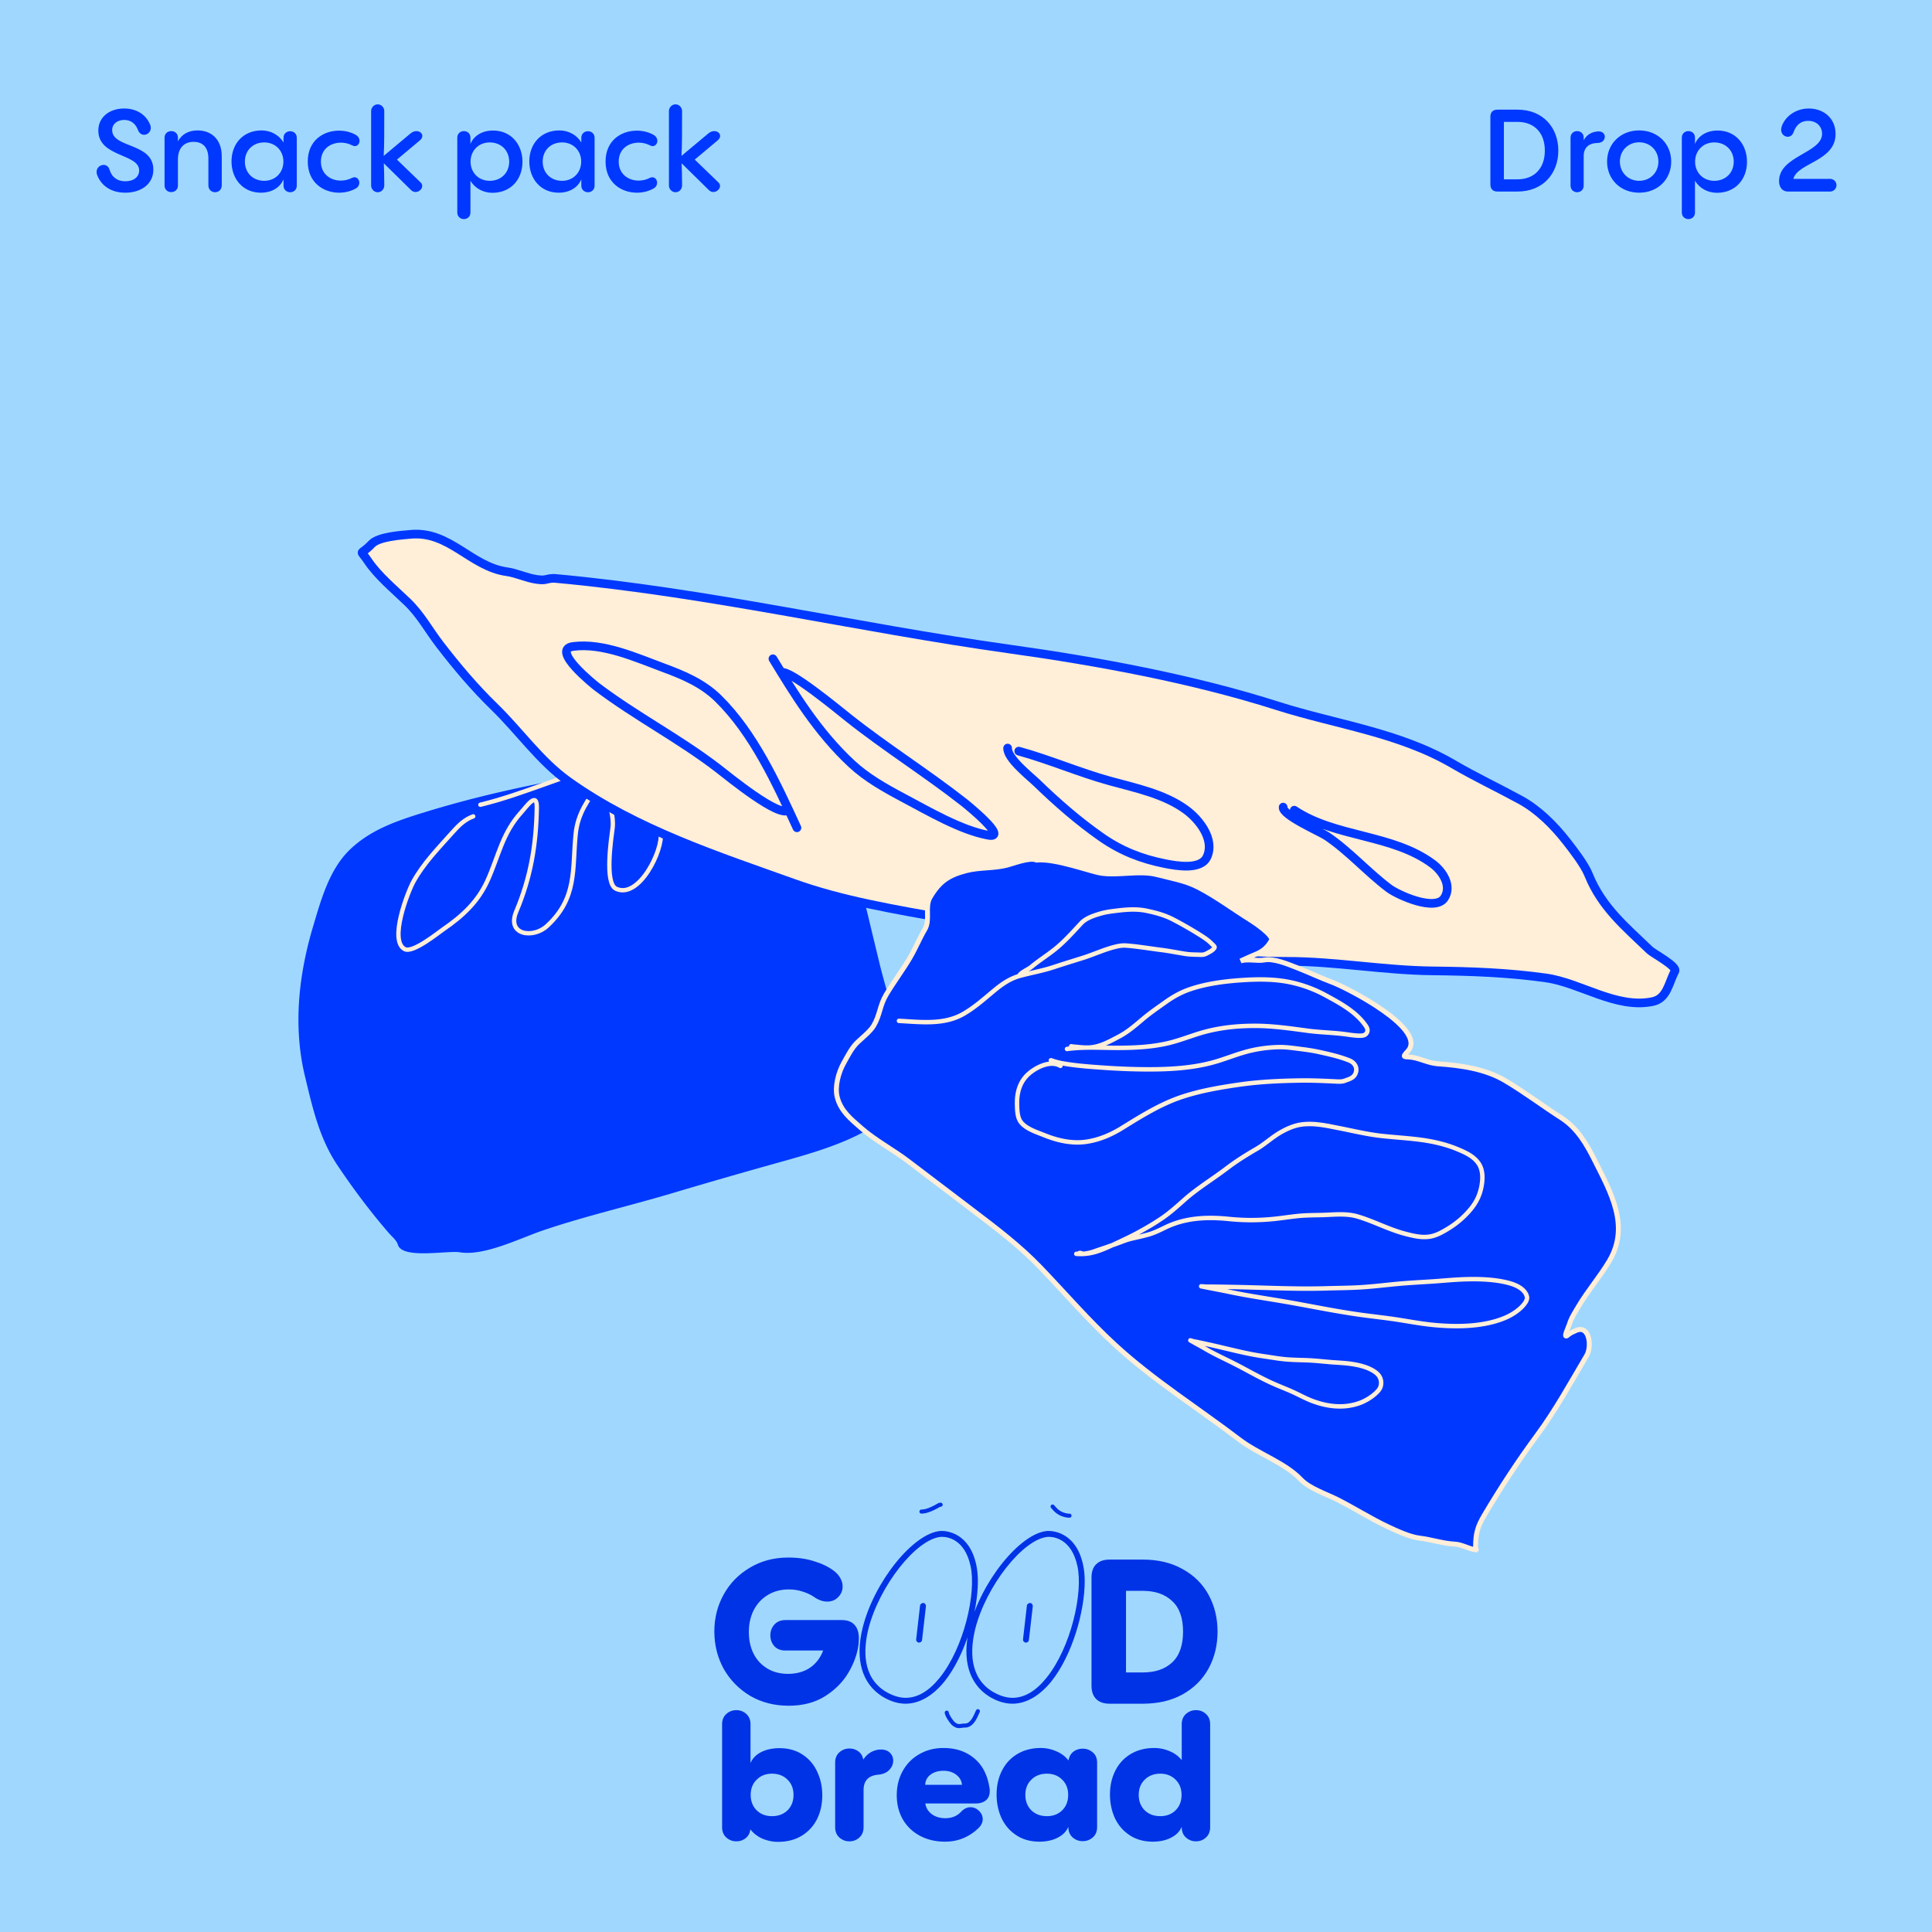 <svg xmlns="http://www.w3.org/2000/svg" width="1049" height="1049" fill="none" viewBox="0 0 1049 1049"><rect x="0" y="0" width="1049" height="1049" fill="#808080" stroke="none"/><g clip-path="url(#clip0_329_569)"><path fill="#A0D7FF" d="M0 0h1049v1049H0z"/><path fill="#0038FF" d="M211.219 669.61c1.669 1.926 3.903 3.598 4.769 6.035 1.992 8.263 27.014 3.203 33.709 4.3 13.198 2.163 32.514-7.576 44.754-11.757 22.749-7.771 46.688-13.243 69.735-20.098a3485.051 3485.051 0 0 1 58.442-16.852l.264-.073c17.707-4.931 39.774-11.075 54.71-22.005 11.478-8.399 12.481-19.718 11.85-32.042-.935-18.257-7.819-37.033-12.08-54.712l-8.079-33.526c-2.668-11.072-3.714-25.043-10.484-34.667-5.027-7.145-9.837-13.516-16.184-19.673-5.595-5.427-15.978-8.917-23.117-12.091-9.87-4.386-22.348-4.286-32.749-7.524-7.267-2.262-14.13-3.624-21.979-2.786-25.07 2.678-49.378 8.692-74.033 13.725-20.969 4.28-41.197 9.241-61.737 15.625-14.574 4.53-28.282 9.395-39.216 20.002-11.107 10.774-15.578 27.418-19.768 41.433-7.97 26.662-10.919 54.575-4.444 81.445 4.048 16.799 7.723 33.489 17.525 48.162 8.53 12.769 18.012 25.42 28.112 37.079Z"/><path stroke="#FFEED8" stroke-linecap="round" stroke-width="2.361" d="M256.94 443.265c-4.738 1.656-8.238 5.262-11.484 8.908-7.516 8.444-15.504 16.562-21.01 26.557-3.019 5.481-13.448 32.13-4.656 36.62 4.402 2.248 18.058-8.85 20.912-10.806 10.439-7.153 18.806-14.907 24.029-26.46 6.043-13.367 7.942-25.652 18.327-37.069 3.001-3.299 8.566-11.548 8.409-2.4-.349 20.255-3.35 37.796-11.145 56.307-5.375 12.764 9.043 14.863 16.655 7.894 16.566-15.166 13.672-30.844 15.595-49.965 1.142-11.363 6.678-18.49 12.859-27.439 2.819-4.081 3.252 2.307 3.776 4.482 1.523 6.318 4.206 13.144 3.4 19.701-.6 4.877-4.554 29.937 1.874 32.95 12.501 5.859 25.773-21.175 24.223-30.626-1.744-10.639-5.48-20.683-8.691-30.783-3.329-10.472-10.333-8.594-19.087-6.484-23.813 5.738-46.657 16.635-70.118 22.289"/><path fill="#FFEED8" stroke="#0038FF" stroke-linecap="round" stroke-width="4.699" d="M547.925 352.371c-82.699-11.56-163.708-30.818-247.078-38.368-4.733.101-3.958 1.362-9.402.601-5.711-.798-10.835-3.429-16.263-4.188-19.611-2.741-31.127-22.305-52.321-20.292-4.976.473-17.261 1.204-21.064 5.247-6.434 6.84-6.662 2.206-2.036 9.183 5.285 7.971 14.608 15.727 21.363 22.241 7.44 7.174 11.462 15.094 17.821 23.341 9.115 11.82 18.694 23.205 29.38 33.574 13.721 13.313 24.76 29.457 40.268 40.521 36.848 26.288 81.04 40.571 122.521 55.423 26.347 9.433 55.016 14.167 82.422 19.074 28.298 5.067 56.447 9.912 84.935 13.894 33.174 4.637 66.739 9.314 100.347 9.346 26.297.026 52.566 4.885 78.905 5.179 21.047.235 40.894.929 61.681 3.835 18.727 2.618 38.049 16.877 57.782 12.864 7.996-1.626 8.68-9.883 12.188-16.487 1.456-2.742-11.687-9.595-13.644-11.481-12.814-12.357-26.064-23.138-33.232-41.027-2.152-5.372-8.296-13.309-11.816-17.822-7.11-9.115-15.569-17.472-25.333-22.795-12.115-6.606-24.343-12.357-36.266-19.325-29.602-17.297-63.742-21.536-95.443-31.638-46.378-14.779-97.598-24.174-145.715-30.9Z"/><path fill="#FFEED8" d="M462.445 414.749c-16.143-14.96-27.955-32.906-38.226-49.603 4.41-1.71 31.005 20.307 36.559 24.715 20.151 15.998 42.575 30.054 62.788 45.933 1.143.898 24.578 19.87 12.969 17.696-14.935-2.798-32.048-12.857-46.016-20.275-10.192-5.413-19.937-10.925-28.074-18.466Z"/><path stroke="#0038FF" stroke-linecap="round" stroke-width="4.699" d="M419.665 357.687c11.358 18.671 24.201 39.845 42.78 57.062 8.137 7.541 17.882 13.053 28.074 18.466 13.968 7.418 31.081 17.477 46.016 20.275 11.609 2.174-11.826-16.798-12.969-17.696-20.213-15.879-42.637-29.935-62.788-45.933-5.559-4.413-32.203-26.47-36.572-24.71"/><path fill="#FFEED8" d="M389.893 379.171c16.656 16.287 28.313 39.103 38.365 60.643-4.991 4.577-32.633-18.162-38.419-22.616-20.997-16.163-44.646-28.318-65.719-44.27-1.192-.902-25.581-20.271-12.95-21.924 16.25-2.125 34.348 6.11 49.181 11.599 10.823 4.005 21.145 8.358 29.542 16.568Z"/><path stroke="#0038FF" stroke-linecap="round" stroke-width="4.699" d="M432.711 449.452c-11.101-24.142-23.648-51.537-42.818-70.281-8.397-8.21-18.719-12.563-29.542-16.568-14.833-5.489-32.931-13.724-49.181-11.599-12.631 1.653 11.758 21.022 12.95 21.924 21.073 15.952 44.722 28.107 65.719 44.27 5.792 4.458 33.484 27.239 38.434 22.602M547.101 406.168c-.281 5.644 12.183 15.376 15.856 18.934 10.986 10.64 22.389 20.588 34.916 29.37 10.71 7.509 21.9 11.925 34.692 14.449 6.176 1.218 19.457 3.66 22.799-3.684 4.285-9.416-4.11-20.16-11.316-25.476-11.758-8.674-27.438-11.876-41.277-15.682-16.77-4.613-32.854-11.635-49.635-16.251M696.697 438.232c-.636 4.379 20.145 13.332 23.726 15.76 12.277 8.324 21.906 19.433 33.692 28.312 4.771 3.595 25.228 12.956 30.168 5.197 4.224-6.636-1.092-14.495-6.335-18.407-21.869-16.316-52.868-14.233-75.215-29.202"/><path fill="#0038FF" stroke="#FFEED8" stroke-linecap="round" stroke-width="2.677" d="M546.751 469.753c3.728-.955 12.384-4.406 16.017-2.767 10.306-.99 28.988 6.165 34.973 7.094 9.661 1.499 21.012-1.668 30.621.849 7.58 1.986 15.126 3.156 22.274 6.854 10.08 5.215 19.049 12.037 28.609 17.942 1.724 1.065 12.435 8.268 11.103 10.833-1.756 3.38-4.566 5.989-8.174 7.41-1.994.786-6.43 2.82-8.591 3.811 3.715-1.34 9.099.202 12.811-.544 5.268-1.058 13.37 2.465 17.962 4.243 6.329 2.45 12.484 5.424 18.83 7.774 8.179 3.029 52.357 25.606 41.117 37.595-3.691 3.937-1.319 2.537 2.936 3.336 4.487.843 8.7 3.083 13.364 3.414 12.38.879 25.64 2.634 36.609 9.127 10.601 6.276 20.205 13.588 30.439 20.15 8.641 5.541 13.579 13.929 18.116 22.973 8.919 17.779 19.273 35.812 8.027 54.811-5.026 8.489-11.691 16.15-16.752 24.699-1.908 3.223-3.92 6.237-4.989 9.827-.383 1.286-3.775 8.245-.77 5.699 1.462-1.239 2.695-1.709 4.422-2.472 7.419-3.278 8.632 8.807 5.817 13.562-8.493 14.348-16.841 29.631-26.876 43.203-10.196 13.787-19.901 28.618-28.649 43.396-3.894 6.579-4.714 10.046-4.823 17.144-.026 1.651 1.336 2.147-1.004 1.595-3.417-.806-6.826-2.758-10.339-2.925-6.241-.297-12.68-2.477-18.969-3.241-5.432-.66-12.061-3.756-17.049-6.086l-.138-.065c-9.495-4.435-18.395-10.188-27.754-14.891-5.987-3.008-14.97-5.895-19.704-10.895-8.444-8.92-23.126-13.805-33.197-21.487-22.416-17.097-46.737-32.335-67.528-51.454-14.328-13.176-27.049-27.975-40.507-42.027-11.095-11.585-23.888-21.299-36.633-30.976-11.785-8.947-23.559-17.892-35.351-26.844-8.262-6.273-17.582-11.108-25.413-17.944-5.791-5.055-11.082-9.302-12.989-16.742-1.479-5.772.718-13.553 3.506-18.517 2.168-3.86 4.349-8.335 7.565-11.379 2.645-2.504 6.893-5.847 8.741-8.968 3.389-5.726 3.222-10.841 6.738-16.78 4.038-6.821 8.777-13.028 12.824-19.864 3.036-5.128 5.239-10.649 8.212-15.672 3.046-5.146-.226-12.211 2.857-17.421 5.058-8.544 9.962-11.919 19.721-14.42 7.181-1.841 14.809-1.12 21.988-2.96Z"/><path stroke="#FFEED8" stroke-linecap="round" stroke-width="2.414" d="M488.109 554.297c11.734.611 24.419 2.322 35.014-3.795 6.188-3.574 11.231-8.143 16.675-12.656 4.33-3.59 8.686-6.599 14.186-8.077 6.138-1.65 12.311-2.703 18.362-4.731 5.263-1.764 10.587-3.344 15.877-5.028 6.082-1.935 11.902-4.732 18.119-6.126 1.637-.368 3.262-.604 4.931-.486 6.504.462 13.017 1.615 19.49 2.42 4.383.545 8.711 1.463 13.074 2.131 2.676.409 5.431.343 8.13.456 2.303.097 3.353-.851 5.201-1.8.49-.252 2.554-1.729 2.278-2.46-.226-.598-.95-1.111-1.397-1.584-2.092-2.21-4.713-3.848-7.278-5.443a207.098 207.098 0 0 0-13.8-7.869c-4.691-2.439-9.714-3.773-14.866-4.809-4.652-.936-9.706-.676-14.389-.131-3.613.421-7.236.815-10.727 1.881-3.478 1.062-7.453 2.402-10.007 5.137-4.133 4.428-8.235 9.06-12.863 12.982-4.496 3.81-9.582 6.88-14.117 10.648-1.996 1.658-5.437 2.751-6.754 4.976M579.331 569.556c10.142-1.379 20.534-.438 30.731-.617 7.741-.136 15.172-.592 22.753-2.21 5.927-1.265 11.543-3.422 17.298-5.269 10.358-3.326 20.9-4.511 31.745-4.466 9.61.041 19.048 1.449 28.553 2.711 6.589.875 13.223.93 19.816 1.804 2.659.353 5.384.835 8.072.84 1.09.002 2.561-.054 3.354-.95 1.817-2.052.344-3.938-1.126-5.832-5.263-6.78-13.295-11.099-20.697-15.122-6.239-3.39-12.884-5.837-19.848-7.236-7.962-1.6-16.436-1.606-24.52-1.106-9.69.598-19.953 1.832-29.178 4.954-4.876 1.651-9.164 4.008-13.349 6.994-4.182 2.984-8.385 5.846-12.32 9.155-4.235 3.562-8.204 7.064-13.135 9.651-4.694 2.464-9.594 5.249-14.952 5.824-2.361.253-4.916.073-7.269-.194-1.21-.138-2.465-.144-3.65-.4M575.777 578.726c-5.218-3.089-12.512.414-16.683 3.833-5.469 4.482-7.089 10.734-6.878 17.568.091 2.956.201 6.732 2.116 9.184 2.896 3.708 8.778 5.473 12.89 7.135 6.879 2.78 14.613 4.532 22.051 3.558 7.102-.93 13.727-3.711 19.772-7.444 10.542-6.509 21.091-13.162 32.932-17.068 9.93-3.276 20.416-5.06 30.74-6.56 10.904-1.584 21.794-2.072 32.796-2.252 6.401-.104 12.719.166 19.105.471 1.846.087 3.805.304 5.561-.361 2.129-.805 4.472-1.338 5.599-3.508 1.641-3.16-.021-6.219-3.123-7.483-5.213-2.124-11.066-3.412-16.54-4.626-3.391-.752-6.822-1.215-10.265-1.655-3.801-.485-7.658-1.057-11.5-.977-6.338.132-12.677 1.066-18.76 2.825-4.732 1.369-9.333 3.143-14.032 4.621-10.518 3.308-21.913 4.379-32.895 4.58-10.185.186-20.483-.216-30.647-.937-7.218-.513-14.395-1.032-21.512-2.353a38.318 38.318 0 0 1-4.736-1.211c-.188-.061-1.008-.414-1.191-.367-.09.023.763 1.339.963 1.458M584.384 680.791c3.848.273 7.468-.128 11.153-1.302 3.711-1.182 7.283-2.882 10.8-4.537 3.924-1.848 7.871-3.691 11.682-5.764 4.427-2.407 8.813-4.972 12.975-7.815 4.362-2.981 8.231-6.49 12.172-9.986 7.133-6.328 15.363-11.254 22.939-17.023 5.113-3.893 10.517-7.28 16.073-10.494 4.492-2.598 8.263-6.179 12.723-8.8 3.78-2.221 7.88-4.046 12.251-4.565 6.659-.79 13.085.692 19.593 1.959 7.838 1.527 15.645 3.461 23.598 4.317 6.316.68 12.635 1.075 18.95 1.813 7.604.888 15.083 2.448 22.166 5.413 4.203 1.76 8.683 3.769 11.343 7.654 2.487 3.632 2.361 8.46 1.561 12.612-.906 4.703-2.759 8.519-5.814 12.223-3.495 4.236-7.578 7.725-12.256 10.59-2.723 1.666-5.564 3.308-8.689 4.078-4.917 1.212-10.038-.065-14.817-1.323-8.81-2.319-16.877-6.704-25.57-9.293-6.26-1.865-12.697-1.018-19.094-.842-4.315.119-8.616.075-12.918.492-4.241.411-8.446 1.085-12.681 1.546-8.345.908-16.741.977-25.09.121-12.052-1.234-23.826-.735-34.874 4.661-3.067 1.499-6.147 3.015-9.456 3.899-2.896.773-5.762 1.421-8.683 2.086-3.002.684-5.906 1.984-8.812 2.988-2.796.966-5.592 1.974-8.403 2.891-2.239.73-4.518 1.704-6.855 2.06-.817.124-1.914.432-2.7.176-.709-.232-2.751-.288-.879-.299M653.37 698.446c.984.208 1.953.16 2.927.16 4.237.003 8.49.097 12.74.17 16.975.293 34.132 1.254 50.943.756 6.291-.187 12.652-.205 18.887-.584 7.011-.427 13.864-1.313 20.804-1.934 5.864-.525 11.808-.824 17.722-1.209 5.934-.387 11.809-1.009 17.804-1.203 7.765-.253 17.055-.019 24.843 2.247 4.473 1.301 8.128 3.696 8.996 7.099.392 1.54-.623 3.107-1.575 4.302-2.271 2.848-6.177 5.552-10.093 7.216-11.328 4.816-25.658 5.273-39.563 3.876-6.805-.683-13.569-2.013-20.354-3.019-5.943-.88-11.894-1.52-17.84-2.326-13.648-1.85-27.083-4.675-40.662-7.049-10.488-1.834-20.936-3.291-31.36-5.495-5.088-1.076-10.417-1.996-15.407-3.051M646.996 727.93c.505.3 1.102.365 1.683.475 2.527.481 5.029 1.046 7.536 1.591 10.014 2.181 19.873 4.985 30.101 6.432 3.828.542 7.631 1.244 11.502 1.604 4.352.406 8.791.379 13.177.601 3.707.188 7.372.588 11.052.908 3.694.32 7.445.422 11.1.922 4.733.648 10.184 1.909 13.938 4.834 2.156 1.68 3.392 4.257 2.567 7.429-.373 1.436-1.597 2.737-2.637 3.708-2.479 2.317-5.876 4.319-8.869 5.381-8.66 3.071-17.392 1.867-25.138-.963-3.791-1.386-7.303-3.351-10.956-5.025-3.199-1.466-6.497-2.716-9.727-4.115-7.415-3.212-14.318-7.28-21.485-10.957-5.534-2.841-11.195-5.336-16.545-8.504-2.612-1.546-5.429-2.979-7.991-4.495"/><path fill="#0038FF" d="M67.973 104.626c-7.077 0-12.65-3.256-15.155-9.393-.25-.689-.376-1.253-.376-1.879 0-2.317 1.942-3.82 3.82-3.82 1.378 0 2.693.814 3.194 2.568 1.315 4.383 4.571 6.325 8.517 6.325 4.759 0 7.577-2.443 7.577-5.887 0-9.205-22.168-7.139-22.168-21.667 0-7.14 5.886-11.961 14.027-11.961 6.888 0 11.96 3.444 14.153 8.892.25.564.313 1.127.313 1.628 0 2.192-1.816 3.758-3.632 3.758-1.315 0-2.63-.752-3.382-2.693-1.19-3.194-3.695-5.385-7.39-5.385-3.631 0-6.575 2.066-6.575 5.51 0 9.957 22.356 6.7 22.356 21.48 0 7.765-6.512 12.524-15.28 12.524Zm39.285-33.816c6.888 0 13.151 4.196 13.151 14.153v15.655c0 2.443-1.816 3.758-3.632 3.758-1.817 0-3.633-1.315-3.633-3.758v-14.59c0-6.89-3.945-9.018-8.015-9.018-5.073 0-8.454 3.256-8.517 9.393v14.341c0 2.317-1.816 3.569-3.632 3.569s-3.632-1.252-3.632-3.569V74.755c0-2.38 1.816-3.57 3.632-3.57s3.632 1.19 3.632 3.57v1.942c2.067-3.695 5.636-5.887 10.646-5.887Zm50.312.439c1.754 0 3.57 1.19 3.57 3.569v25.988c0 2.317-1.754 3.57-3.57 3.57-1.816 0-3.632-1.253-3.632-3.57v-3.444c-1.816 4.446-6.387 7.264-12.274 7.264-9.832 0-15.969-7.577-15.969-16.97 0-9.644 6.388-16.846 16.345-16.846 4.822 0 9.456 2.38 11.898 6.575v-2.567c0-2.38 1.816-3.57 3.632-3.57Zm-14.09 26.927c6.074 0 10.395-4.509 10.395-10.458 0-5.886-4.321-10.395-10.395-10.395-6.137 0-10.52 4.32-10.52 10.395 0 6.137 4.383 10.458 10.52 10.458Zm49.735 4.133c-2.63 1.503-5.824 2.317-9.08 2.317-8.392 0-17.034-5.385-17.034-16.908 0-11.585 8.642-16.783 16.971-16.783 3.319 0 6.513.814 9.143 2.317 1.378.815 2.004 2.004 2.004 3.194 0 1.503-1.002 2.88-2.568 2.88-.438 0-.939-.124-1.503-.438-1.816-.939-3.945-1.44-6.011-1.44-5.511 0-10.897 3.257-10.897 10.333 0 6.638 5.135 10.27 10.771 10.27 2.004 0 4.134-.439 6.075-1.44.501-.25.939-.376 1.378-.376 1.565 0 2.63 1.44 2.63 3.006 0 1.127-.564 2.317-1.879 3.068Zm22.318-15.655 12.838 12.399c.626.563.876 1.252.876 1.941 0 1.628-1.69 3.256-3.632 3.256-.814 0-1.691-.313-2.442-1.064l-14.779-14.529c.125 2.944.251 6.826.251 12.087 0 1.816-1.441 3.632-3.57 3.632-1.941 0-3.569-1.691-3.569-3.632V60.29c0-1.942 1.628-3.633 3.569-3.633 2.004 0 3.57 1.691 3.57 3.633 0 11.647 0 18.661-.314 24.36l14.591-12.212c1.065-.876 2.192-1.252 3.194-1.252 1.816 0 3.194 1.19 3.194 2.63 0 .751-.376 1.628-1.378 2.442l-12.399 10.396Zm52.169-15.781c9.894 0 15.969 7.64 15.969 16.97 0 9.582-6.325 16.846-16.345 16.846-4.822 0-9.456-2.38-11.898-6.575v17.283c0 2.317-1.754 3.57-3.57 3.57-1.753 0-3.569-1.253-3.569-3.57V74.755c0-2.38 1.816-3.57 3.569-3.57 1.816 0 3.57 1.19 3.57 3.57v3.382c1.879-4.509 6.45-7.264 12.274-7.264Zm-1.816 27.303c6.137 0 10.583-4.32 10.583-10.395 0-6.137-4.446-10.458-10.583-10.458-6.075 0-10.395 4.509-10.395 10.458 0 5.886 4.32 10.395 10.395 10.395Zm53.377-26.927c1.754 0 3.57 1.19 3.57 3.569v25.988c0 2.317-1.754 3.57-3.57 3.57-1.816 0-3.632-1.253-3.632-3.57v-3.444c-1.816 4.446-6.387 7.264-12.274 7.264-9.832 0-15.969-7.577-15.969-16.97 0-9.644 6.388-16.846 16.345-16.846 4.822 0 9.456 2.38 11.898 6.575v-2.567c0-2.38 1.816-3.57 3.632-3.57Zm-14.09 26.927c6.074 0 10.395-4.509 10.395-10.458 0-5.886-4.321-10.395-10.395-10.395-6.137 0-10.521 4.32-10.521 10.395 0 6.137 4.384 10.458 10.521 10.458Zm49.735 4.133c-2.63 1.503-5.824 2.317-9.08 2.317-8.392 0-17.034-5.385-17.034-16.908 0-11.585 8.642-16.783 16.971-16.783 3.319 0 6.513.814 9.143 2.317 1.378.815 2.004 2.004 2.004 3.194 0 1.503-1.002 2.88-2.568 2.88-.438 0-.939-.124-1.503-.438-1.816-.939-3.945-1.44-6.011-1.44-5.511 0-10.897 3.257-10.897 10.333 0 6.638 5.135 10.27 10.771 10.27 2.004 0 4.134-.439 6.075-1.44.501-.25.939-.376 1.378-.376 1.565 0 2.63 1.44 2.63 3.006 0 1.127-.564 2.317-1.879 3.068Zm22.318-15.655 12.838 12.399c.626.563.876 1.252.876 1.941 0 1.628-1.69 3.256-3.632 3.256-.814 0-1.691-.313-2.442-1.064l-14.779-14.529c.125 2.944.251 6.826.251 12.087 0 1.816-1.441 3.632-3.57 3.632-1.941 0-3.569-1.691-3.569-3.632V60.29c0-1.942 1.628-3.633 3.569-3.633 2.004 0 3.57 1.691 3.57 3.633 0 11.647 0 18.661-.314 24.36l14.591-12.212c1.065-.876 2.192-1.252 3.194-1.252 1.816 0 3.194 1.19 3.194 2.63 0 .751-.376 1.628-1.378 2.442l-12.399 10.396ZM823.938 104h-10.896c-2.442 0-3.82-1.378-3.82-3.82V63.358c0-2.442 1.378-3.82 3.82-3.82h10.896c13.84 0 22.168 9.77 22.168 22.231 0 12.462-8.328 22.231-22.168 22.231Zm-7.389-37.824v31.186h7.389c8.892 0 14.842-5.699 14.842-15.593s-5.95-15.593-14.842-15.593h-7.389Zm50.848 5.198c2.818-.25 3.945 1.377 3.945 2.88 0 1.253-.814 3.32-4.008 3.382-4.571.063-7.452 2.505-7.452 7.014v16.094c0 2.379-1.753 3.632-3.569 3.632-1.754 0-3.57-1.253-3.57-3.632V74.755c0-2.38 1.816-3.57 3.57-3.57 1.816 0 3.569 1.19 3.569 3.57v1.44c1.441-2.692 3.82-4.508 7.515-4.821Zm22.591 33.252c-10.019 0-17.409-7.139-17.409-16.908 0-9.706 7.39-16.908 17.409-16.908 10.02 0 17.409 7.202 17.409 16.908 0 9.77-7.389 16.908-17.409 16.908Zm0-6.45c6.012 0 10.458-4.509 10.458-10.458S896 77.26 889.988 77.26c-5.949 0-10.458 4.509-10.458 10.458 0 5.95 4.509 10.458 10.458 10.458Zm42.589-27.303c9.895 0 15.969 7.64 15.969 16.97 0 9.582-6.325 16.846-16.345 16.846-4.821 0-9.456-2.38-11.898-6.575v17.283c0 2.317-1.753 3.57-3.569 3.57-1.754 0-3.57-1.253-3.57-3.57V74.755c0-2.38 1.816-3.57 3.57-3.57 1.816 0 3.569 1.19 3.569 3.57v3.382c1.879-4.509 6.45-7.264 12.274-7.264Zm-1.816 27.303c6.137 0 10.583-4.32 10.583-10.395 0-6.137-4.446-10.458-10.583-10.458-6.074 0-10.395 4.509-10.395 10.458 0 5.886 4.321 10.395 10.395 10.395ZM993.697 104h-22.983c-2.505 0-4.759-1.816-4.759-5.699 0-13.714 23.358-15.154 23.358-25.675 0-3.945-2.943-7.014-7.577-7.014-4.008 0-6.576 2.38-7.891 6.138-.626 1.753-1.878 2.504-3.193 2.504-1.754 0-3.57-1.44-3.57-3.882 0-.626.188-1.44.501-2.255 2.192-5.385 7.828-9.205 14.529-9.205 7.827 0 14.528 5.072 14.528 13.84 0 14.84-20.665 15.592-22.92 24.36h19.977c1.878 0 3.444 1.565 3.444 3.444 0 1.878-1.566 3.444-3.444 3.444Z"/><path fill="#0033E6" d="M428.197 926.145c-7.789 0-14.769-1.8-20.941-5.4-6.099-3.674-10.875-8.56-14.329-14.659-3.379-6.172-5.069-12.932-5.069-20.28 0-7.274 1.69-13.96 5.069-20.059 3.38-6.099 8.12-10.948 14.218-14.549 6.099-3.673 13.043-5.51 20.831-5.51 5.217 0 9.883.661 13.998 1.984 4.188 1.249 7.715 2.939 10.58 5.07 1.69 1.249 2.939 2.645 3.748 4.188.808 1.469 1.212 2.976 1.212 4.519 0 2.204-.808 4.114-2.425 5.731-1.543 1.616-3.527 2.425-5.951 2.425-2.352 0-4.74-.845-7.164-2.535-1.69-1.176-3.711-2.131-6.062-2.866-2.352-.808-4.887-1.212-7.605-1.212-4.262 0-8.046.992-11.352 2.975-3.307 1.984-5.879 4.74-7.716 8.267-1.763 3.527-2.645 7.494-2.645 11.903 0 4.335.845 8.229 2.535 11.683 1.69 3.38 4.152 6.062 7.385 8.046 3.233 1.984 7.017 2.975 11.352 2.975 4.629 0 8.597-1.102 11.903-3.306 3.307-2.278 5.695-5.401 7.164-9.368h-20.5c-2.572 0-4.592-.809-6.062-2.425-1.396-1.617-2.094-3.564-2.094-5.842 0-2.204.698-4.114 2.094-5.731 1.47-1.69 3.49-2.535 6.062-2.535h30.64c3.013 0 5.291.845 6.834 2.535 1.616 1.69 2.424 4.188 2.424 7.495 0 .661-.073 1.8-.22 3.417-.661 5.07-2.498 10.139-5.511 15.209-3.012 5.07-7.274 9.332-12.785 12.785-5.437 3.38-11.977 5.07-19.618 5.07Zm70.794-34.277h-.111c-.881-.11-1.543-.882-1.432-1.763l2.094-18.296c.11-.882.992-1.543 1.873-1.433.882.11 1.433.992 1.323 1.874l-2.094 18.185c-.11.882-.772 1.433-1.653 1.433Zm12.454-57.422h-.441c-13.446.992-33.726 26.782-39.567 50.258-2.646 11.022-3.307 25.901 9.368 33.726 3.747 2.205 7.384 3.417 10.911 3.417 6.503 0 12.675-3.637 18.517-10.911 13.226-16.423 19.949-46.071 16.752-60.619-3.196-14.769-12.674-15.871-15.54-15.871Zm19.508 24.027c0 16.422-6.723 40.229-18.185 54.557-6.393 7.825-13.667 12.013-21.052 12.013-4.188 0-8.376-1.322-12.564-3.857-11.132-6.944-14.99-20.17-10.801-37.253 6.172-25.019 27.554-51.581 42.322-52.684h.772c2.425 0 14.879.882 18.627 18.406.551 2.535.881 5.511.881 8.818Zm26.052 33.395h-.111c-.881-.11-1.543-.882-1.432-1.763l2.094-18.296c.11-.882.992-1.543 1.873-1.433.882.11 1.433.992 1.323 1.874l-2.094 18.185c-.11.882-.772 1.433-1.653 1.433Zm12.454-57.422h-.441c-13.446.992-33.726 26.782-39.567 50.258-2.646 11.022-3.307 25.901 9.368 33.726 3.747 2.205 7.384 3.417 10.911 3.417 6.503 0 12.675-3.637 18.517-10.911 13.226-16.423 19.949-46.071 16.753-60.619-3.197-14.769-12.675-15.871-15.541-15.871Zm19.508 24.027c0 16.422-6.723 40.229-18.185 54.557-6.393 7.825-13.667 12.013-21.052 12.013-4.188 0-8.376-1.322-12.564-3.857-11.132-6.944-14.99-20.17-10.801-37.253 6.172-25.019 27.554-51.581 42.323-52.684h.771c2.425 0 14.879.882 18.627 18.406.551 2.535.881 5.511.881 8.818Zm13.487 66.57c-3.159 0-5.584-.845-7.274-2.535-1.69-1.69-2.535-4.114-2.535-7.274v-58.635c0-3.233.845-5.658 2.535-7.274 1.69-1.69 4.115-2.535 7.274-2.535h18.076c8.303 0 15.503 1.727 21.602 5.18 6.172 3.38 10.875 8.046 14.108 13.997 3.233 5.952 4.849 12.602 4.849 19.95 0 7.347-1.616 13.997-4.849 19.949-3.233 5.951-7.936 10.654-14.108 14.107-6.099 3.38-13.299 5.07-21.602 5.07h-18.076Zm18.076-16.973c6.686 0 11.976-1.8 15.871-5.401 3.967-3.674 5.951-9.258 5.951-16.752 0-7.495-1.984-13.043-5.951-16.643-3.895-3.674-9.185-5.511-15.871-5.511h-9.148v44.307h9.148Z"/><path stroke="#0033E6" stroke-linecap="round" stroke-width="2.204" d="M514.055 929.895c.181 1.6 2.699 5.324 3.873 6.19 2.528 1.865 3.383.822 5.985.822 3.887 0 5.676-4.77 7.041-7.792M571.522 817.992c1.194 1.327 1.967 2.342 3.597 3.336 1.573.959 3.719 1.626 5.582 1.626M510.739 817c-.805 0-1.607.619-2.288.992a31.236 31.236 0 0 1-4.19 1.93c-1.229.452-2.634.799-3.942.799"/><path fill="#0033E6" d="M423.223 949.186c4.773 0 8.926 1.147 12.459 3.44 3.533 2.294 6.199 5.393 7.996 9.298 1.86 3.905 2.79 8.182 2.79 12.831 0 4.835-.961 9.174-2.883 13.017-1.921 3.781-4.711 6.788-8.368 9.019-3.595 2.169-7.872 3.259-12.831 3.259-2.789 0-5.547-.563-8.275-1.678-2.727-1.178-4.959-2.883-6.694-5.114-.248 2.045-1.116 3.657-2.604 4.835-1.425 1.115-3.099 1.673-5.02 1.673-2.046 0-3.844-.682-5.393-2.045-1.55-1.364-2.325-3.254-2.325-5.672v-55.787c0-2.417.775-4.308 2.325-5.671 1.549-1.364 3.347-2.046 5.393-2.046 2.107 0 3.905.682 5.392 2.046 1.55 1.363 2.325 3.254 2.325 5.671v21.013c1.054-2.541 2.975-4.525 5.764-5.95 2.852-1.426 6.168-2.139 9.949-2.139Zm-4.091 36.913c3.471 0 6.292-1.054 8.461-3.162 2.169-2.169 3.254-4.959 3.254-8.368 0-3.409-1.085-6.167-3.254-8.275-2.169-2.169-4.99-3.254-8.461-3.254-3.347 0-6.106 1.085-8.275 3.254-2.17 2.108-3.254 4.866-3.254 8.275 0 3.409 1.084 6.199 3.254 8.368 2.169 2.108 4.928 3.162 8.275 3.162Zm57.661-36.076c.372-.062.899-.093 1.581-.093 2.045 0 3.657.589 4.834 1.767 1.178 1.177 1.767 2.603 1.767 4.277 0 1.859-.713 3.533-2.139 5.02-1.363 1.488-3.409 2.356-6.136 2.604-5.207.496-7.81 3.285-7.81 8.368v20.083c0 2.418-.775 4.308-2.325 5.672-1.487 1.363-3.285 2.045-5.392 2.045-2.046 0-3.843-.682-5.393-2.045-1.55-1.364-2.325-3.254-2.325-5.672v-34.96c0-2.417.775-4.308 2.325-5.671 1.55-1.364 3.347-2.046 5.393-2.046 1.859 0 3.502.527 4.927 1.581 1.426 1.054 2.294 2.541 2.604 4.463 1.983-3.038 4.68-4.835 8.089-5.393Zm60.507 21.013c.062.31.093.806.093 1.488 0 2.169-.713 3.843-2.139 5.021-1.363 1.115-3.223 1.673-5.578 1.673h-27.243c.31 2.294 1.457 4.215 3.44 5.765 2.046 1.487 4.494 2.231 7.345 2.231 3.596 0 6.478-1.177 8.647-3.533 1.55-1.612 3.224-2.417 5.021-2.417 1.798 0 3.347.651 4.649 1.952 1.364 1.302 2.046 2.821 2.046 4.556 0 1.612-.682 3.13-2.046 4.556a26.668 26.668 0 0 1-8.368 5.672c-3.099 1.301-6.446 1.952-10.041 1.952-5.083 0-9.608-1.054-13.575-3.161-3.967-2.108-7.067-5.052-9.298-8.833-2.232-3.843-3.347-8.244-3.347-13.203 0-4.897 1.084-9.298 3.254-13.203 2.169-3.905 5.176-6.942 9.019-9.112 3.843-2.231 8.213-3.347 13.11-3.347 6.632 0 12.18 1.86 16.643 5.579 4.525 3.719 7.314 9.174 8.368 16.364Zm-25.011-9.577c-2.79 0-5.114.682-6.974 2.046-1.859 1.364-2.851 3.223-2.975 5.579h19.99c-.248-2.294-1.301-4.122-3.161-5.486-1.859-1.426-4.153-2.139-6.88-2.139Zm75.592-11.994c2.107 0 3.936.682 5.485 2.046 1.55 1.301 2.325 3.192 2.325 5.671v34.774c0 2.418-.775 4.308-2.325 5.672-1.549 1.363-3.378 2.045-5.485 2.045-2.108 0-3.937-.682-5.486-2.045-1.55-1.364-2.325-3.254-2.325-5.672v-.093c-1.053 2.542-3.006 4.525-5.857 5.951-2.79 1.425-6.075 2.138-9.856 2.138-4.773 0-8.926-1.146-12.459-3.44-3.533-2.293-6.229-5.393-8.089-9.298-1.798-3.905-2.696-8.182-2.696-12.831 0-4.835.96-9.143 2.882-12.924 1.921-3.843 4.68-6.849 8.275-9.019 3.657-2.231 7.965-3.347 12.924-3.347 2.789 0 5.548.589 8.275 1.767 2.727 1.116 4.959 2.789 6.694 5.021.31-2.046 1.178-3.626 2.604-4.742 1.487-1.116 3.192-1.674 5.114-1.674Zm-19.433 36.634c3.347 0 6.106-1.054 8.275-3.162 2.17-2.169 3.254-4.959 3.254-8.368 0-3.409-1.084-6.167-3.254-8.275-2.169-2.169-4.928-3.254-8.275-3.254-3.471 0-6.291 1.085-8.461 3.254-2.169 2.108-3.254 4.866-3.254 8.275 0 3.409 1.085 6.199 3.254 8.368 2.17 2.108 4.99 3.162 8.461 3.162Zm80.901-57.554c2.108 0 3.905.682 5.393 2.046 1.55 1.363 2.324 3.254 2.324 5.671v55.787c0 2.418-.774 4.308-2.324 5.672-1.488 1.363-3.285 2.045-5.393 2.045-2.045 0-3.843-.682-5.393-2.045-1.549-1.364-2.324-3.254-2.324-5.672v-.186c-1.054 2.542-3.006 4.525-5.858 5.951-2.789 1.425-6.074 2.138-9.855 2.138-4.773 0-8.926-1.146-12.459-3.44-3.533-2.293-6.23-5.393-8.089-9.298-1.798-3.905-2.697-8.182-2.697-12.831 0-4.835.961-9.143 2.883-12.924 1.921-3.843 4.679-6.849 8.275-9.019 3.657-2.231 7.965-3.347 12.924-3.347 2.789 0 5.516.558 8.182 1.674 2.727 1.116 4.958 2.758 6.694 4.928v-19.433c0-2.417.775-4.308 2.324-5.671 1.55-1.364 3.348-2.046 5.393-2.046Zm-19.339 57.554c3.347 0 6.105-1.054 8.275-3.162 2.169-2.169 3.254-4.959 3.254-8.368 0-3.409-1.085-6.167-3.254-8.275-2.17-2.169-4.928-3.254-8.275-3.254-3.471 0-6.292 1.085-8.461 3.254-2.17 2.108-3.254 4.866-3.254 8.275 0 3.409 1.084 6.199 3.254 8.368 2.169 2.108 4.99 3.162 8.461 3.162Z"/></g><defs><clipPath id="clip0_329_569"><path fill="#fff" d="M0 0h1049v1049H0z"/></clipPath></defs></svg>